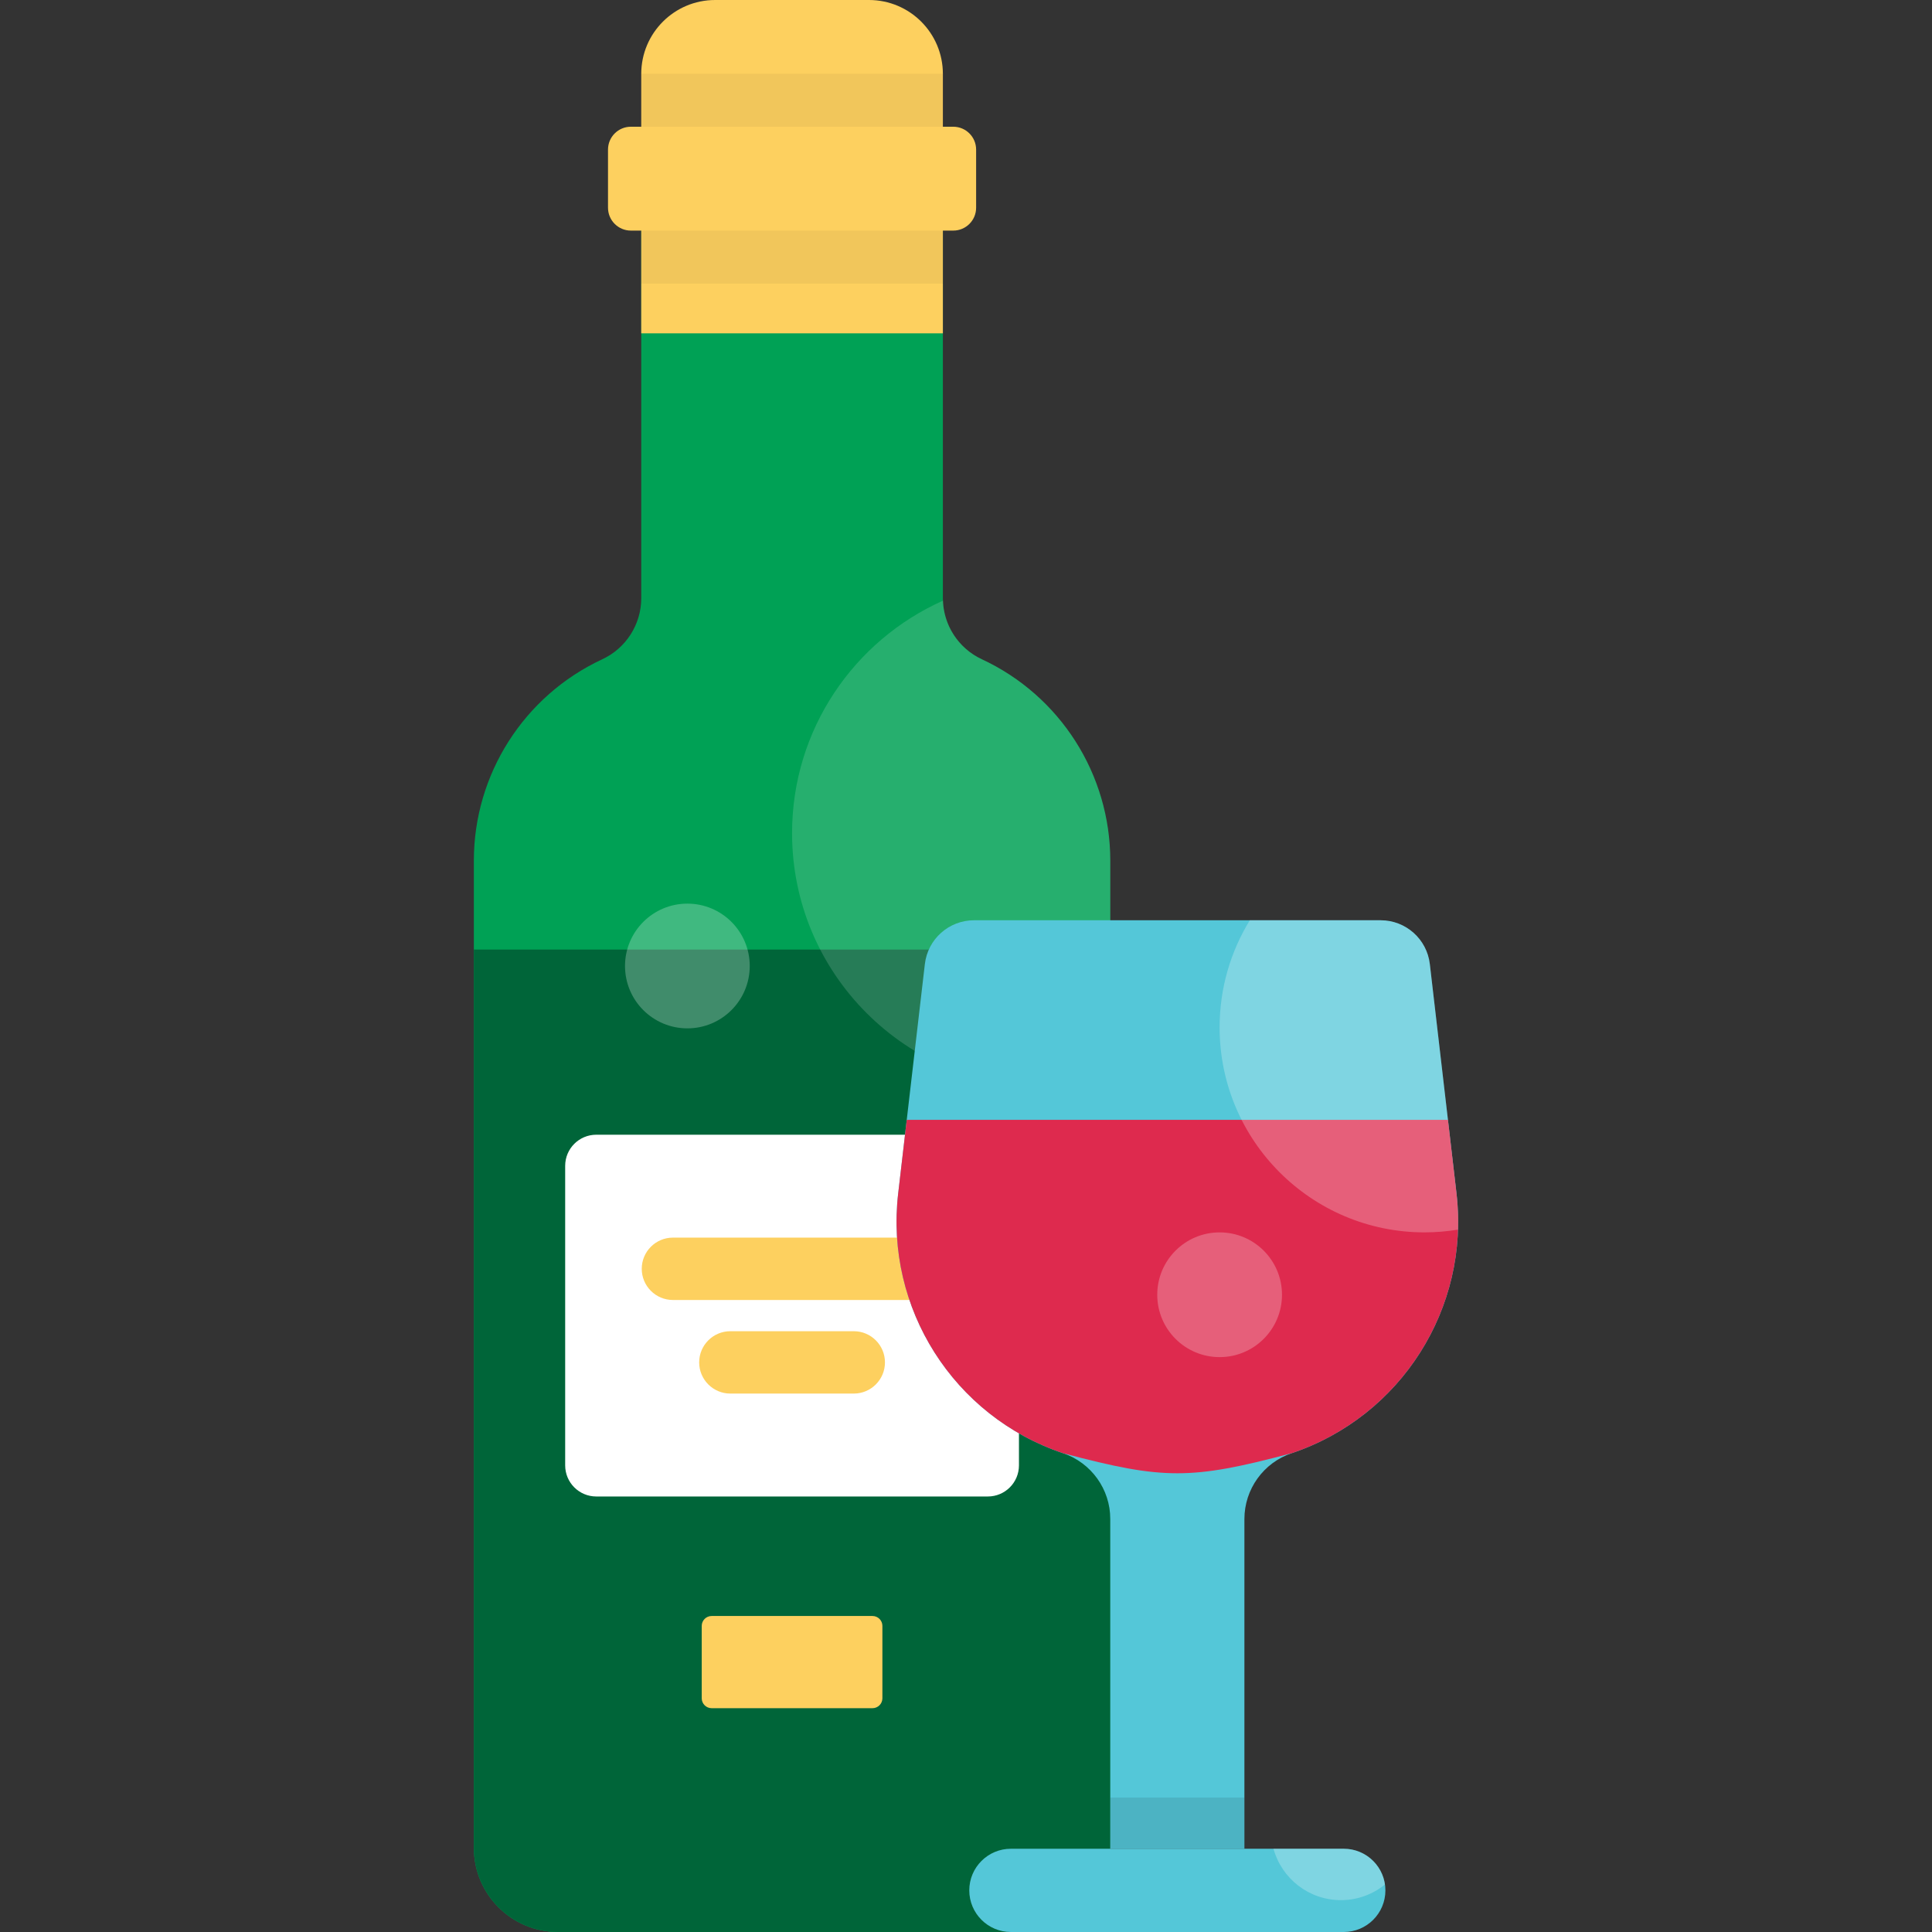 <?xml version="1.0" encoding="iso-8859-1"?>
<!-- Uploaded to: SVG Repo, www.svgrepo.com, Generator: SVG Repo Mixer Tools -->
<svg version="1.1" id="Layer_1" xmlns="http://www.w3.org/2000/svg" xmlns:xlink="http://www.w3.org/1999/xlink" 
	 viewBox="0 0 512 512" xml:space="preserve">
<rect x="0" y="0" width="512" height="512" fill="#333333" stroke="none"/>
<path style="fill:#00A155;" d="M169.938,61.111v97.408c0,6.945-4.027,13.261-10.325,16.191l0,0
	c-20.761,9.66-34.039,30.482-34.039,53.381v261.588c0,12.328,9.993,22.321,22.321,22.321h124.02
	c12.328,0,22.321-9.994,22.321-22.321V228.091c0-22.899-13.278-43.721-34.039-53.381l0,0c-6.297-2.93-10.325-9.245-10.325-16.191
	V61.111H169.938z"/>
<path style="fill:#006539;" d="M294.236,251.645H125.574v238.033c0,12.328,9.994,22.321,22.321,22.321h124.02
	c12.328,0,22.321-9.994,22.321-22.321V251.645H294.236z"/>
<path style="fill:#FDD05F;" d="M249.873,61.111h2.748c3.347,0,6.061-2.714,6.061-6.061V39.645c0-3.347-2.714-6.061-6.061-6.061
	h-2.748V19.585C249.873,8.769,241.104,0,230.288,0h-40.766c-10.816,0-19.585,8.769-19.585,19.585v13.999h-2.748
	c-3.347,0-6.061,2.714-6.061,6.061v15.404c0,3.347,2.714,6.061,6.061,6.061h2.748v27.232h79.935V61.111z"/>
<rect x="169.942" y="61.11" style="opacity:0.05;enable-background:new    ;" width="79.941" height="14.046"/>
<rect x="169.942" y="19.538" style="opacity:0.05;enable-background:new    ;" width="79.941" height="14.046"/>
<g>
	<path style="opacity:0.15;fill:#FFFFFF;enable-background:new    ;" d="M260.197,174.709L260.197,174.709
		c-6.093-2.835-10.05-8.843-10.3-15.522c-23.561,10.517-39.991,34.135-39.991,61.603c0,37.25,30.198,67.448,67.448,67.448
		c5.83,0,11.487-0.74,16.883-2.131V228.09C294.236,205.192,280.959,184.37,260.197,174.709z"/>
	<path style="fill:#FFFFFF;" d="M261.787,300.712H158.023c-4.554,0-8.246,3.692-8.246,8.246v79.379c0,4.554,3.692,8.246,8.246,8.246
		h103.764c4.554,0,8.246-3.692,8.246-8.246v-79.379C270.034,304.404,266.341,300.712,261.787,300.712z"/>
</g>
<g>
	<path style="fill:#FDD05F;" d="M231.218,428.256h-42.625c-1.45,0-2.627,1.176-2.627,2.627v19.176c0,1.45,1.176,2.627,2.627,2.627
		h42.625c1.45,0,2.627-1.176,2.627-2.627v-19.176C233.844,429.431,232.668,428.256,231.218,428.256z"/>
	<path style="fill:#FDD05F;" d="M241.477,344.51h-63.143c-4.564,0-8.264-3.7-8.264-8.264c0-4.564,3.7-8.264,8.264-8.264h63.143
		c4.564,0,8.264,3.7,8.264,8.264C249.741,340.811,246.041,344.51,241.477,344.51z"/>
	<path style="fill:#FDD05F;" d="M226.26,369.312h-32.708c-4.564,0-8.264-3.7-8.264-8.264c0-4.564,3.7-8.264,8.264-8.264h32.708
		c4.564,0,8.264,3.7,8.264,8.264C234.524,365.612,230.824,369.312,226.26,369.312z"/>
</g>
<circle style="opacity:0.25;fill:#FFFFFF;enable-background:new    ;" cx="182.162" cy="255.998" r="16.528"/>
<path style="fill:#54C7D8;" d="M365.881,243.879H258.135c-6.663,0-12.268,4.991-13.038,11.609l-7.071,60.796
	c-3.533,30.375,14.677,59.077,43.663,68.823l0,0c7.497,2.521,12.548,9.547,12.548,17.457v87.375h35.543v-87.375
	c0-7.909,5.051-14.936,12.548-17.457l0,0c28.985-9.745,47.194-38.448,43.662-68.823l-7.071-60.796
	C378.15,248.871,372.544,243.879,365.881,243.879z"/>
<rect x="294.233" y="476.372" style="opacity:0.1;enable-background:new    ;" width="35.546" height="13.571"/>
<path style="fill:#54C7D8;" d="M356.116,489.938h-88.216c-6.092,0-11.031,4.939-11.031,11.031l0,0
	c0,6.092,4.939,11.031,11.031,11.031h88.216c6.092,0,11.031-4.939,11.031-11.031l0,0
	C367.146,494.877,362.208,489.938,356.116,489.938z"/>
<path style="opacity:0.25;fill:#FFFFFF;enable-background:new    ;" d="M356.115,489.938h-18.632
	c2.162,7.848,9.332,13.619,17.867,13.619c4.426,0,8.486-1.555,11.674-4.142C366.268,494.062,361.679,489.938,356.115,489.938z"/>
<path style="fill:#DE2A4E;" d="M385.989,316.286l-2.27-19.516H240.297l-2.27,19.516c-3.533,30.375,14.677,59.077,43.663,68.823
	c13.791,3.668,22.055,5.321,30.319,5.321s16.528-1.653,30.319-5.321C371.312,375.362,389.522,346.66,385.989,316.286z"/>
<g>
	<path style="opacity:0.25;fill:#FFFFFF;enable-background:new    ;" d="M385.989,316.286l-7.071-60.797
		c-0.769-6.618-6.375-11.609-13.038-11.609h-34.666c-5.074,8.262-8.005,17.981-8.005,28.388c0,30.002,24.322,54.323,54.322,54.323
		c3.014,0,5.966-0.257,8.846-0.728C386.48,322.702,386.364,319.504,385.989,316.286z"/>
	<circle style="opacity:0.25;fill:#FFFFFF;enable-background:new    ;" cx="323.212" cy="343.123" r="16.528"/>
</g>
</svg>